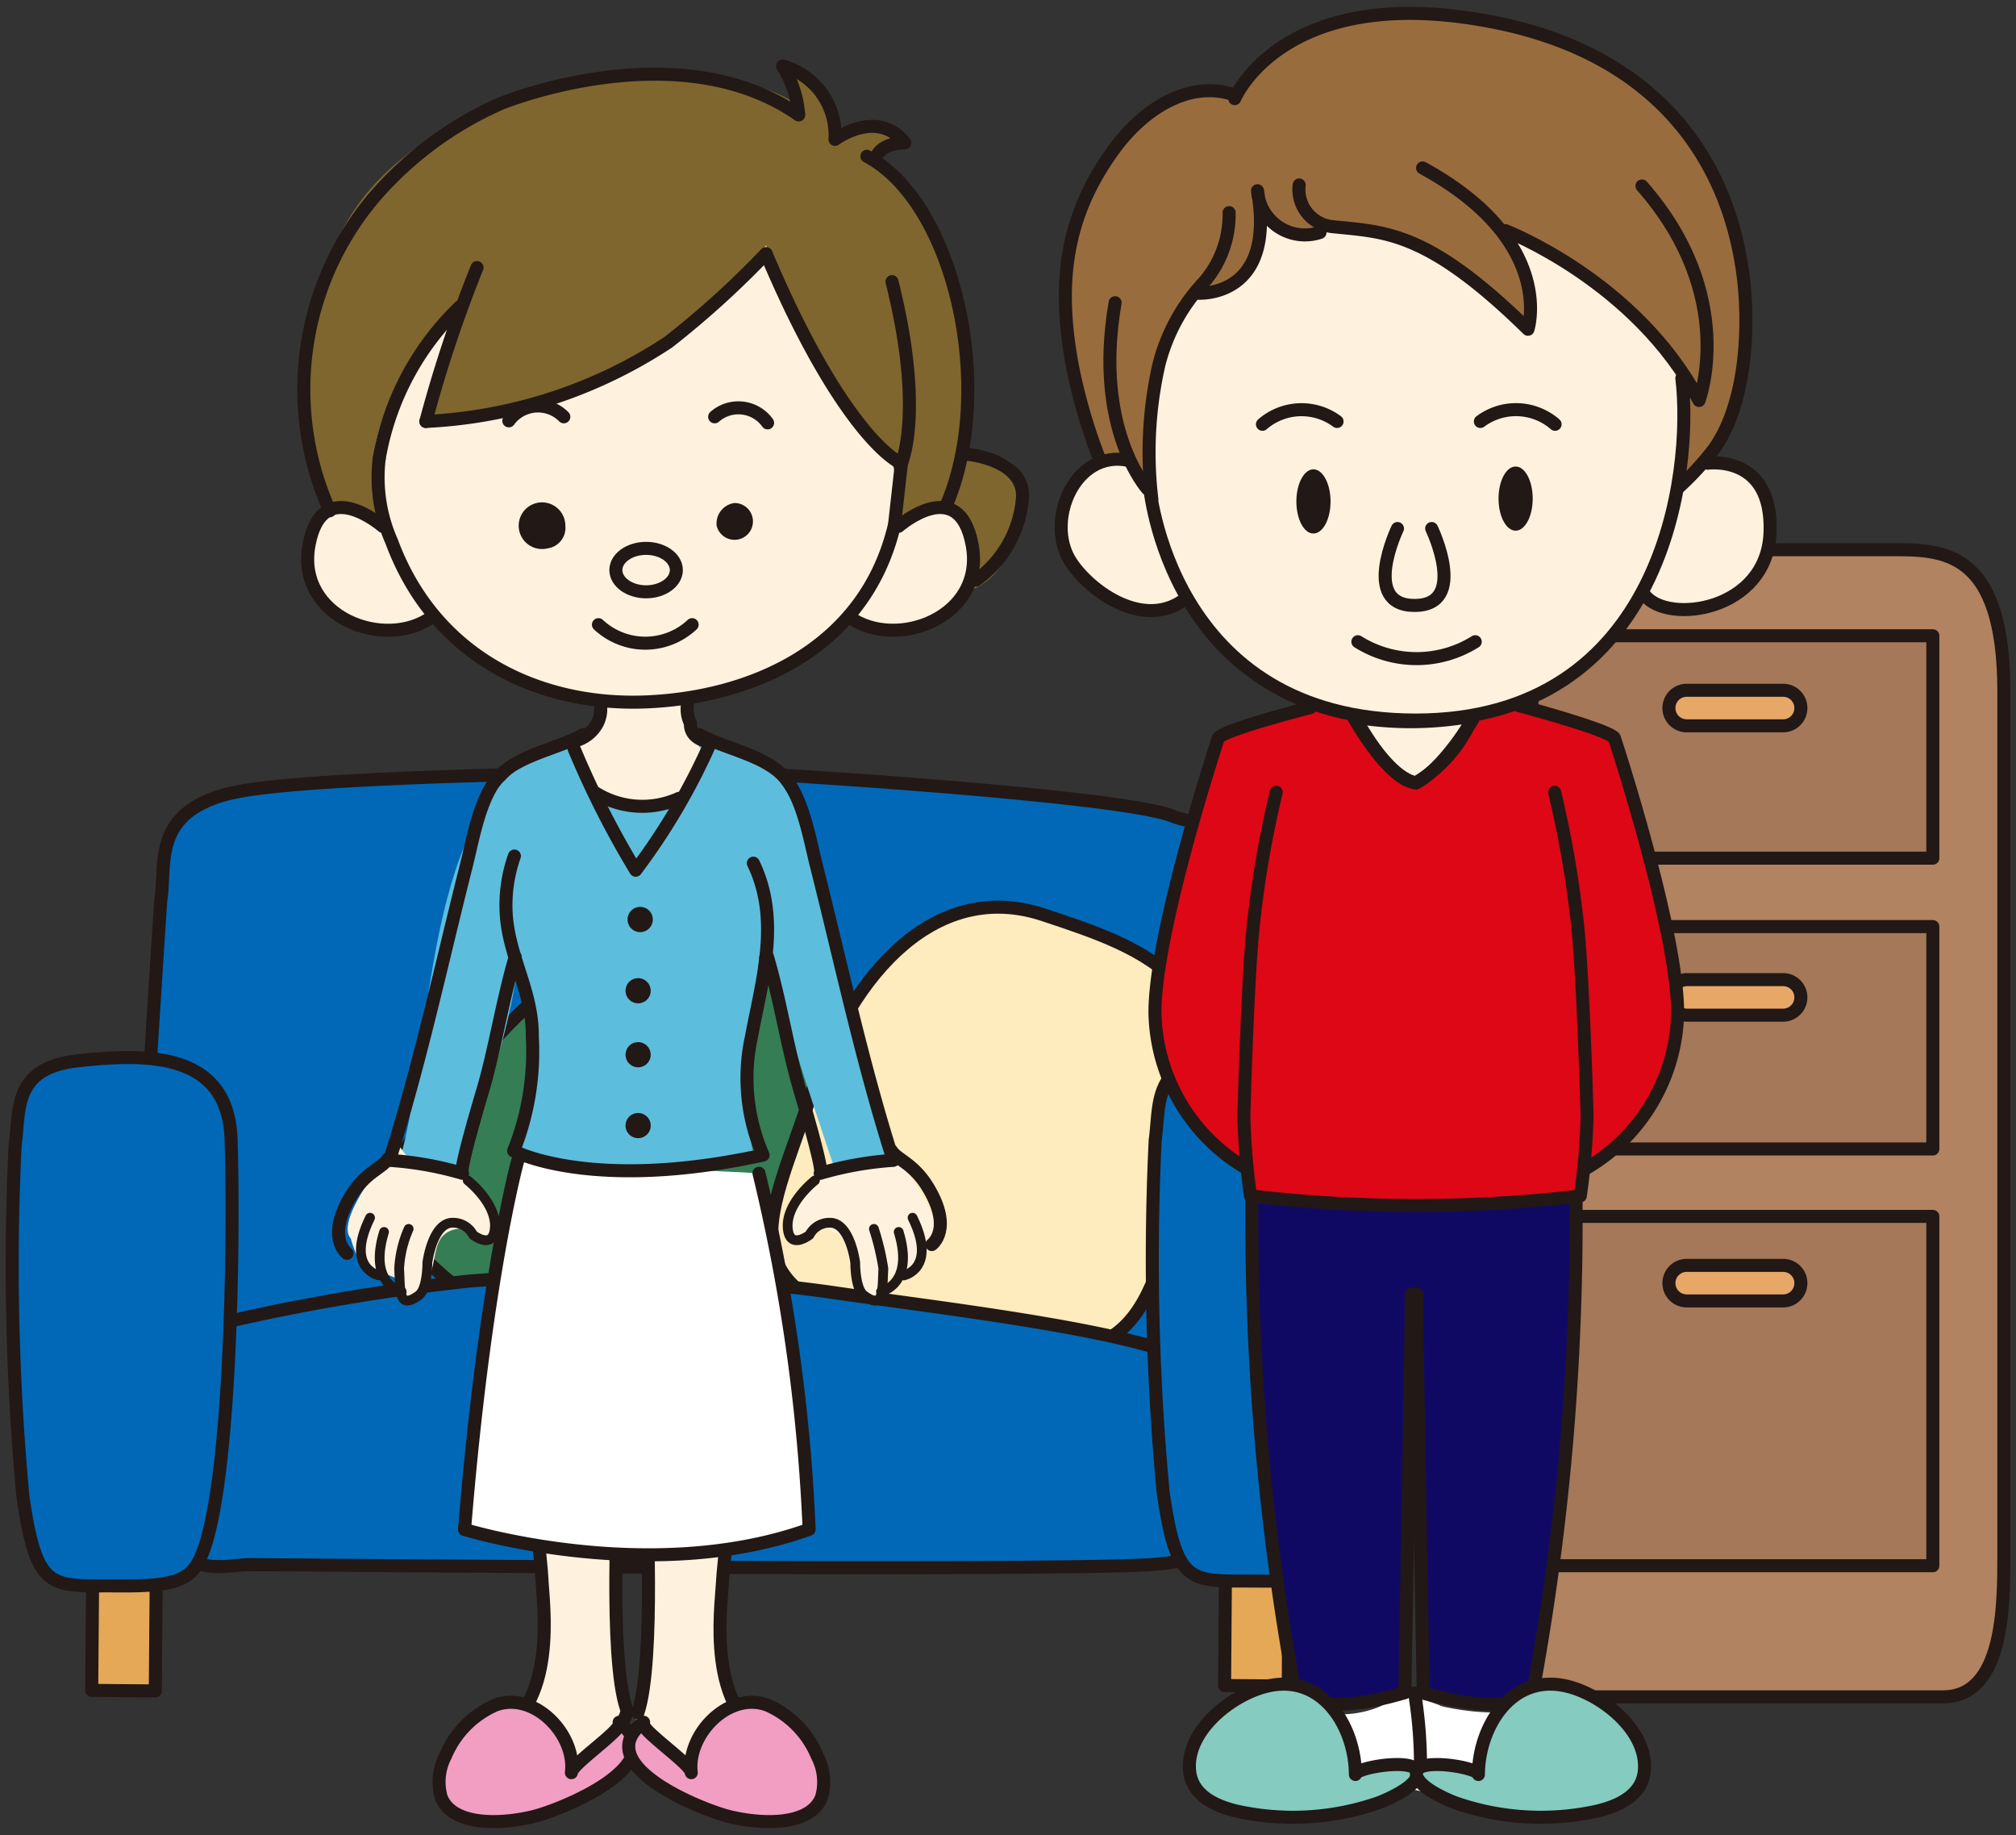 <svg xmlns="http://www.w3.org/2000/svg" xmlns:xlink="http://www.w3.org/1999/xlink" width="100" height="91" viewBox="0 0 100 91"><rect x="0" y="0" width="100" height="91" fill="#333333" stroke="none"/><defs><style>.a,.d,.s{fill:none;}.b{clip-path:url(#a);}.c{fill:#0068b7;}.d,.s{stroke:#221815;stroke-linecap:round;stroke-linejoin:round;}.d{stroke-width:0.646px;}.e{fill:#e5a856;}.f{fill:#357d54;}.g{fill:#feebbe;}.h{fill:#b18360;}.i{fill:#a47858;}.j{fill:#e7a767;}.k{fill:#de0716;}.l{fill:#fef2de;}.m{fill:#100964;}.n{fill:#fff;}.o{fill:#85cbbf;}.p{fill:#996c3e;}.q{fill:#221815;}.r{fill:#f19ec2;}.s{stroke-width:0.484px;}.t{fill:#7e662e;}.u{fill:#5dbddd;}</style><clipPath id="a"><rect class="a" y="0.06" width="100" height="90.879"/></clipPath></defs><title>support_ms03</title><g class="b"><path class="c" d="M7.975,44.641c.3-1.722-.526-4.406,3.572-5.329s22.668-1.074,24.367-1.026c2.076.066,19.8,1.163,22.272,2.194,1.4.588,3.668-.157,3.758,5.774s-.367,26.217-.374,27.176.8,3.833-4.548,4.166-43.836,0-44.68-.006-3.39.742-3.932-1.752S7.131,60.9,7.148,58.8s.827-14.154.827-14.154"/><path class="d" d="M7.975,44.641c.3-1.722-.526-4.406,3.572-5.329s22.668-1.074,24.367-1.026c2.076.066,19.8,1.163,22.272,2.194,1.4.588,3.668-.157,3.758,5.774s-.367,26.217-.374,27.176.8,3.833-4.548,4.166-43.836,0-44.68-.006-3.39.742-3.932-1.752S7.131,60.9,7.148,58.8,7.975,44.641,7.975,44.641Z"/><rect class="e" x="58.999" y="78.674" width="6.696" height="3.157" transform="translate(-18.383 141.979) rotate(-89.559)"/><rect class="d" x="58.999" y="78.674" width="6.696" height="3.157" transform="translate(-18.383 141.979) rotate(-89.559)"/><rect class="e" x="2.805" y="78.917" width="6.697" height="3.154" transform="translate(-74.389 85.978) rotate(-89.524)"/><rect class="d" x="2.805" y="78.917" width="6.697" height="3.154" transform="translate(-74.389 85.978) rotate(-89.524)"/><path class="f" d="M40.326,62.294c-5.212,6.27-5.905,9.231-15.138,3.318s-5.578-8.171-1.23-13.4,9.911-7.669,14.091-4.193,8.36,6.959,2.277,14.272"/><path class="d" d="M40.326,62.294c-5.212,6.27-5.905,9.231-15.138,3.318s-5.578-8.171-1.23-13.4,9.911-7.669,14.091-4.193S46.409,54.981,40.326,62.294Z"/><path class="g" d="M59.1,57.807c-2.555,7.745-2.123,10.753-12.868,8.632s-8.187-5.561-6.053-12.017,6.414-10.768,11.572-9.059S62.078,48.77,59.1,57.807"/><path class="d" d="M59.1,57.807c-2.555,7.745-2.123,10.753-12.868,8.632s-8.187-5.561-6.053-12.017,6.414-10.768,11.572-9.059S62.078,48.77,59.1,57.807Z"/><path class="c" d="M6.891,66.655a102.224,102.224,0,0,1,16.425-3.129,84.353,84.353,0,0,1,17.768.537c5.029.747,14.654,1.815,17.9,3.373l1.05,7.311"/><path class="d" d="M6.891,66.655a102.224,102.224,0,0,1,16.425-3.129,84.353,84.353,0,0,1,17.768.537c5.029.747,14.654,1.815,17.9,3.373l1.05,7.311"/><path class="c" d="M57.3,56.547c.247-1.712-.147-3.827,3.126-4.179s7.442-.511,7.586,3.893.04,15.881-1.258,20.08c-.567,1.72-1.111,2.1-4.381,2.068s-4,.35-4.681-4.44A123.7,123.7,0,0,1,57.3,56.547"/><path class="d" d="M57.3,56.547c.247-1.712-.147-3.827,3.126-4.179s7.442-.511,7.586,3.893.04,15.881-1.258,20.08c-.567,1.72-1.111,2.1-4.381,2.068s-4,.35-4.681-4.44A123.7,123.7,0,0,1,57.3,56.547Z"/><path class="c" d="M.75,56.788C1,55.076.6,52.959,3.874,52.605s7.444-.511,7.588,3.893.043,15.884-1.265,20.084c-.56,1.714-1.1,2.092-4.373,2.066s-4,.348-4.687-4.441A123.656,123.656,0,0,1,.75,56.788"/><path class="d" d="M.75,56.788C1,55.076.6,52.959,3.874,52.605s7.444-.511,7.588,3.893.043,15.884-1.265,20.084c-.56,1.714-1.1,2.092-4.373,2.066s-4,.348-4.687-4.441A123.656,123.656,0,0,1,.75,56.788Z"/><path class="h" d="M93.859,27.261H78c-2.518,0-5.541,0-5.541,7.047V77.1c0,2.516,0,7.049,3.023,7.049H96.376c3.021,0,3.021-4.533,3.021-7.049V34.308c0-7.048-3.021-7.047-5.538-7.047"/><path class="d" d="M93.859,27.261H78c-2.518,0-5.541,0-5.541,7.047V77.1c0,2.516,0,7.049,3.023,7.049H96.376c3.021,0,3.021-4.533,3.021-7.049V34.308C99.4,27.26,96.376,27.261,93.859,27.261Z"/><rect class="i" x="75.988" y="31.53" width="19.887" height="11.03"/><rect class="d" x="75.988" y="31.528" width="19.887" height="11.03"/><rect class="i" x="75.988" y="45.953" width="19.887" height="11.028"/><rect class="d" x="75.988" y="45.951" width="19.887" height="11.028"/><rect class="i" x="75.988" y="60.324" width="19.887" height="17.323"/><rect class="d" x="75.988" y="60.322" width="19.887" height="17.323"/><path class="j" d="M89.329,35.114a.879.879,0,0,1-.88.88H83.665a.881.881,0,1,1,0-1.762h4.784a.879.879,0,0,1,.88.882"/><path class="d" d="M89.329,35.114a.879.879,0,0,1-.88.88H83.665a.881.881,0,1,1,0-1.762h4.784A.879.879,0,0,1,89.329,35.114Z"/><path class="j" d="M89.329,49.462a.882.882,0,0,1-.88.882H83.665a.882.882,0,0,1,0-1.763h4.784a.88.88,0,0,1,.88.881"/><path class="d" d="M89.329,49.462a.882.882,0,0,1-.88.882H83.665a.882.882,0,0,1,0-1.763h4.784A.88.88,0,0,1,89.329,49.462Z"/><path class="j" d="M89.329,63.632a.879.879,0,0,1-.88.882H83.665a.881.881,0,1,1,0-1.762h4.784a.879.879,0,0,1,.88.88"/><path class="d" d="M89.329,63.632a.879.879,0,0,1-.88.882H83.665a.881.881,0,1,1,0-1.762h4.784A.879.879,0,0,1,89.329,63.632Z"/><path class="k" d="M65.333,34.933s-4.578,1.127-4.879,1.578a100.415,100.415,0,0,0-3.235,13.71S57.3,55.4,61.8,57.8l.155,1.5s10.959,1.275,16.51-.153l.146-1.194a9.507,9.507,0,0,0,4.58-6.911c.446-4.651-3.077-14.46-3.077-14.46a47.225,47.225,0,0,0-4.95-1.728s-3.905,1.875-9.829.075"/><path class="l" d="M67.209,35.459s1.347,2.849,2.846,3.3a5.074,5.074,0,0,0,2.932-3.3,11.67,11.67,0,0,1-5.778,0"/><path class="m" d="M62.089,59.311S72.31,60.4,78.216,59.272a144.984,144.984,0,0,1-2.159,24.671s-1.707,1.291-5.448-.126l-.459-19.6-.537,19.726s-3.494,1.244-5.321.043c0,0-2.5-17.86-2.2-24.675"/><path class="n" d="M65.5,85.065a22.141,22.141,0,0,0,.26,3.811c.809.144,1.413-.485,2.2-.565a5.459,5.459,0,0,1,1.761.337c.953.226,3.3.9,4.032-.111a11.341,11.341,0,0,0,.262-2.16c.1-.488.232-.964.34-1.448a12.45,12.45,0,0,1-2.811-.307,6.621,6.621,0,0,0-1.745-.472,7.318,7.318,0,0,0-1.371.487,5.033,5.033,0,0,1-2.877.286"/><path class="d" d="M78.176,59.437a128.7,128.7,0,0,1-2.162,24.589c-.706.37-2.048.913-5.417-.083,0,0-.359-19.475-.32-19.767"/><path class="d" d="M70.457,88a22.165,22.165,0,0,0-.289-4.043"/><path class="d" d="M62.1,59.437a129.323,129.323,0,0,0,2.159,24.589c.709.37,2.053.913,5.424-.083,0,0,.355-19.475.318-19.767"/><path class="o" d="M61.729,89.894a12.908,12.908,0,0,0,6.676-.5c.468-.184,2.125-.893,1.883-1.578-.226-.631-3.056-.159-3.056.183-.01-2.3-1.55-4.9-4.178-4.422-1.788.323-4.232,2.178-4.047,4.23.109,1.22,1.273,1.828,2.722,2.09"/><path class="d" d="M61.729,89.894a12.908,12.908,0,0,0,6.676-.5c.468-.184,2.125-.893,1.883-1.578-.226-.631-3.056-.159-3.056.183-.01-2.3-1.55-4.9-4.178-4.422-1.788.323-4.232,2.178-4.047,4.23C59.116,89.024,60.28,89.632,61.729,89.894Z"/><path class="o" d="M78.837,89.894a12.911,12.911,0,0,1-6.676-.5c-.464-.184-2.123-.893-1.877-1.578.228-.631,3.054-.159,3.05.183.012-2.3,1.556-4.9,4.184-4.422,1.785.323,4.224,2.178,4.048,4.23-.112,1.22-1.273,1.828-2.729,2.09"/><path class="d" d="M78.837,89.894a12.911,12.911,0,0,1-6.676-.5c-.464-.184-2.123-.893-1.877-1.578.228-.631,3.054-.159,3.05.183.012-2.3,1.556-4.9,4.184-4.422,1.785.323,4.224,2.178,4.048,4.23C81.454,89.024,80.293,89.632,78.837,89.894Z"/><path class="p" d="M54.6,22.924s-3.249-7.157-1.041-12.338,5-6.776,7.727-5.743C63.311.132,71.086.37,73.907,1.075S84.081,3.149,86.152,12.141c0,0,2.257,8.243-2.918,11.913a23.976,23.976,0,0,0,.19-5.368S81.4,14.4,74.848,11.527l-.234-.049s1.934,2.78,1.133,4.712a45.754,45.754,0,0,0-3.867-3.154c-1.642-1.129-2.587-1.412-6.4-1.883,0,0,.191.518-.754.425s-1.834-.236-2.259-1.412c.092,1.975.095,4.238-3.109,4.33-1.411,1.649-2.3,3.157-2.4,9.467a5.9,5.9,0,0,1-1.041-1.275,3.7,3.7,0,0,0-1.314.236"/><path class="l" d="M56.956,24.386s-.563-7.208,2.4-9.89c0,0,3.3.38,3.157-4.1A2.173,2.173,0,0,0,64.4,11.578c1.22-.1,1.22-.382,1.22-.382a15.908,15.908,0,0,1,5.32,1.369c1.415.8,4.19,2.826,4.709,3.719.329-.328.661-2.306-1.125-4.8,1.172.146,6.961,3.3,8.9,7.208,0,0,1.735,16.716-12.956,16.952,0,0-11.116,1.271-13.516-11.253"/><path class="l" d="M55.918,22.688s-3.624-.187-3.246,3.957a5.138,5.138,0,0,0,4.189,3.674,2.574,2.574,0,0,0,1.981-.752,10.312,10.312,0,0,1-1.694-5.181,8.237,8.237,0,0,1-1.23-1.7"/><path class="l" d="M84.6,22.876s3.006-.136,3.154,2.688-.9,3.717-3.021,4.524a3.349,3.349,0,0,1-3.337-.713s1.177-1.32,1.836-5.319a12.42,12.42,0,0,0,1.368-1.18"/><path class="d" d="M67.126,35.549s1.745,3.154,3.106,3.273a6.8,6.8,0,0,0,2.822-3.312A17.048,17.048,0,0,1,67.126,35.549Z"/><path class="d" d="M57.009,24.008s.914,11.7,13.207,11.7S83.99,23.465,83.425,18.754"/><path class="d" d="M56.914,24.244s-2.69-2.967-1.6-9.232"/><path class="d" d="M57.135,24.752a19.655,19.655,0,0,1,.341-6.628,9.274,9.274,0,0,1,2.257-4.146,5.109,5.109,0,0,0,1.234-3.434"/><path class="d" d="M59.409,14.541s3.908.283,2.967-5.083a2.358,2.358,0,0,0,3.1,2.07"/><path class="d" d="M64.443,9.173a1.854,1.854,0,0,0,1.7,2.072c2.569.272,4.656.189,9.65,5.084,0,0,1.413-4.376-5.228-8"/><path class="d" d="M74.666,11.434s6.5,2.5,9.611,8.427c0,0,1.969-5.176-2.831-10.639"/><path class="d" d="M61.246,4.891S63.644-.9,73.959,1.076s12.009,9.469,12.434,12.1.307,6.755-1.387,9.107a14.376,14.376,0,0,1-1.752,1.9"/><path class="d" d="M61.2,4.7c-2.216-.756-4.474.721-5.889,2.634-2.493,3.372-2.875,6.728-2.117,10.813a27.729,27.729,0,0,0,1.337,4.6"/><path class="d" d="M55.971,22.831c-2.635-.547-4.123,2.951-2.9,4.96.866,1.413,3.513,3.423,5.583,2.008"/><path class="d" d="M84.7,22.972s3.246-.47,3.1,3.436-5.088,4.569-6.211,3.111"/><path class="d" d="M67.254,35.631s1.488,2.9,2.98,3.191c0,0,1.164-.452,2.821-3.148"/><path class="q" d="M66,24.867c0,.878-.38,1.591-.851,1.591s-.845-.713-.845-1.591.38-1.593.845-1.593.851.713.851,1.593"/><path class="q" d="M74.332,24.728c0,.876.38,1.589.848,1.589s.847-.713.847-1.589-.376-1.593-.847-1.593-.848.713-.848,1.593"/><path class="d" d="M69.32,26.21s-1.835,3.815.848,3.815.847-3.815.847-3.815"/><path class="d" d="M78.114,59.342a70.61,70.61,0,0,1-16.084-.037,33.648,33.648,0,0,1-.33-3.989s.2-7.56.525-9.928a50.35,50.35,0,0,1,1.081-6.1"/><path class="d" d="M65.01,35.085s-4.328,1.106-4.579,1.518c0,0-3.142,9.517-3.142,13.618A9.141,9.141,0,0,0,61.8,57.927"/><path class="d" d="M75.311,34.982s4.519,1.209,4.771,1.619c0,0,3.134,9.52,3.134,13.621A9.136,9.136,0,0,1,78.7,57.928"/><path class="d" d="M78.389,59.305a33.868,33.868,0,0,0,.335-3.99s-.207-7.56-.527-9.928a51.264,51.264,0,0,0-1.082-6.1"/><path class="d" d="M62.622,21.041a2.954,2.954,0,0,1,3.7-.14"/><path class="d" d="M77.137,21.041a2.955,2.955,0,0,0-3.706-.14"/><path class="d" d="M67.355,31.824a5.476,5.476,0,0,0,5.821,0"/><path class="l" d="M36.444,73.349s-2.487,10.9,1.78,12.907a4.3,4.3,0,0,0-2.695,1.96s-4.193-1.395-3.97-3.094c0,0,1.175-6.757.432-11.816Z"/><path class="d" d="M36.4,73.349s-.524,4.144-.572,5.235S35,84.948,38.311,86.3"/><path class="d" d="M32.039,73.828s.474,8.548-.4,11.119"/><path class="l" d="M26.278,73.135s2.482,10.9-1.793,12.907a4.3,4.3,0,0,1,2.7,1.96s4.191-1.4,3.97-3.1c0,0-1.175-6.753-.434-11.812Z"/><path class="d" d="M26.318,73.135s.522,4.14.567,5.229.829,6.366-2.486,7.721"/><path class="d" d="M23.878,86.085A3.675,3.675,0,0,1,27.1,88.043a8.96,8.96,0,0,0,1.628-.635,4.218,4.218,0,0,0,2.341-2.416"/><path class="d" d="M30.681,73.612s-.487,8.55.391,11.118"/><path class="r" d="M21.885,89.129c.508,1.319,2.641,1.405,4.511.973,1.348-.311,7.062-2.579,4.315-4.693.348.27-2.37,2.059-2.368,2.5.237-1.888-1.849-4.075-3.787-3.345A4.743,4.743,0,0,0,22.1,87.071a2.787,2.787,0,0,0-.214,2.058"/><path class="d" d="M21.885,89.129c.508,1.319,2.641,1.405,4.511.973,1.348-.311,7.062-2.579,4.315-4.693.348.27-2.37,2.059-2.368,2.5.237-1.888-1.849-4.075-3.787-3.345A4.743,4.743,0,0,0,22.1,87.071,2.787,2.787,0,0,0,21.885,89.129Z"/><path class="r" d="M40.751,89.129c-.508,1.319-2.643,1.405-4.509.973-1.354-.311-7.066-2.579-4.317-4.693-.35.27,2.37,2.059,2.364,2.5-.234-1.888,1.848-4.075,3.792-3.345a4.725,4.725,0,0,1,2.451,2.508,2.768,2.768,0,0,1,.219,2.058"/><path class="d" d="M40.751,89.129c-.508,1.319-2.643,1.405-4.509.973-1.354-.311-7.066-2.579-4.317-4.693-.35.27,2.37,2.059,2.364,2.5-.234-1.888,1.848-4.075,3.792-3.345a4.725,4.725,0,0,1,2.451,2.508A2.768,2.768,0,0,1,40.751,89.129Z"/><path class="n" d="M25.678,57.574s-1.623,5.874-2.635,18.276c0,0,9.179,2.83,17.092-.008a91.522,91.522,0,0,0-2.487-17.659"/><path class="d" d="M25.678,57.574s-1.623,5.874-2.635,18.276c0,0,9.179,2.83,17.092-.008a91.522,91.522,0,0,0-2.487-17.659"/><path class="l" d="M40.425,58.538s2.619-.579,3.186-1.426.535-.12.535-.12,2.926,3.5,2.072,4.423c0,0-.468,1.907-1.275,1.581l-.98.393s-.057,1.251-1.035.629-.7-1.817-1.14-2.557-1.524-.5-1.524-.5-2.819,1.71.161-2.424"/><path class="l" d="M40.425,58.538s-1.55,1.2-1.334,2.493c.149.925,1.061.211,1.061.211a1.126,1.126,0,0,1,1.011-.606c1.01-.008,1.259,1.982,1.259,1.982s-.011,1.3.434,1.623c1,.734.9-.223.962-1.329a12.72,12.72,0,0,0-.469-1.969"/><path class="s" d="M40.425,58.538s-1.55,1.2-1.334,2.493c.149.925,1.061.211,1.061.211a1.126,1.126,0,0,1,1.011-.606c1.01-.008,1.259,1.982,1.259,1.982s-.011,1.3.434,1.623c1,.734.9-.223.962-1.329a12.72,12.72,0,0,0-.469-1.969"/><path class="s" d="M43.7,64.054s1.677-.342.878-2.961"/><path class="s" d="M44.83,63.25s1.677-.339.436-2.862"/><path class="d" d="M46.221,61.72s1.069-.762-.193-2.843c-.718-1.189-1.551-1.372-1.813-1.819"/><path class="t" d="M16.5,26.271s-3.236-7.4.46-14.805S34.308,1.749,39.626,5.218A1.817,1.817,0,0,0,39.158,3.6s1.856.233,2.551,3.006c0,0,1.155-1.156,3,.231,0,0-1.385.232-1.617.924,0,0,6.017,3.7,4.631,14.8,0,0,3.466-.693,3,2.313s-1.616,4.627-3.933,4.627-11.333-1.159-11.333-1.159-16.19,0-18.966-2.077"/><path class="u" d="M37.647,57.372c-1.076.2,0-9.226.019-9.992.7,1.7,1.366,3.362,1.929,5.106.609,1.9,1.209,3.7,1.838,5.578a10.755,10.755,0,0,1,2.905-.724c-1.2-4.346-2.448-8.7-3.571-13.087-.9-3.512-1.5-6.435-5.361-7.716-1.392-.458-6.468.234-6.472.234-8.179.908-7.285,14.939-9.149,20.872,1.1.215,2.153.4,3.208.7.914-3.6,2.37-7.258,2.744-10.961-.2,1.962,1.187,3.832.906,5.844a34.522,34.522,0,0,1-.968,3.947s3.454,1.827,11.972.2"/><path class="l" d="M28.471,37.117s.562,2.132,1.67,2.452a7.34,7.34,0,0,0,3.816.116c.46-.14.481-2.072.992-2.336,0,0-.76-.559-1.452-3.563s-3.639.372-3.639.372-.232,2.495-1.387,2.959"/><path class="l" d="M22.417,15.4s-4.305,4.4-3.848,8.329c0,0,0,9.944,12.264,11.331,0,0,10.182-.232,12.725-6.476,0,0,1.385-3.932.7-5.553,0,0-5.322-6.474-6.252-10.869,0,0-6.8,9.781-16.972,8.4,0,0,.924-3.311,1.388-5.16"/><path class="q" d="M32.381,45.6a.626.626,0,1,1-.627-.626.624.624,0,0,1,.627.626"/><path class="q" d="M32.277,49.134a.624.624,0,1,1-.626-.626.624.624,0,0,1,.626.626"/><path class="q" d="M32.277,52.308a.624.624,0,1,1-.626-.627.624.624,0,0,1,.626.627"/><path class="q" d="M32.277,55.794a.624.624,0,1,1-1.247,0,.624.624,0,0,1,1.247,0"/><path class="d" d="M25.515,42.453a7.33,7.33,0,0,0-.411,2.764c.1,2.209,1.329,3.931,1.3,6.2a13.261,13.261,0,0,1-.925,5.658s3.839,2.072,12.372.206a9.534,9.534,0,0,1-.584-5.83c.537-2.873,1.458-5.834.1-8.645"/><path class="d" d="M29.758,34.807a1.553,1.553,0,0,1-.129,1.065,1.768,1.768,0,0,1-1.234.9"/><path class="d" d="M34.126,34.807a1.568,1.568,0,0,0,.124,1.065s-.1.691.823.9"/><path class="d" d="M29.564,39.336a4.384,4.384,0,0,0,4.116.255"/><path class="l" d="M44.512,25.989s2.707-1.546,3.16-.314c0,0,2.388,3.582-2.282,5.482a4.618,4.618,0,0,1-3.27-.634,19.386,19.386,0,0,0,2.392-4.534"/><path class="l" d="M19.041,25.989s-2.706-1.546-3.165-.314c0,0-2.388,3.582,2.285,5.482a4.6,4.6,0,0,0,3.263-.634,19.593,19.593,0,0,1-2.383-4.534"/><path class="d" d="M18.809,22.752a7.832,7.832,0,0,0,.618,4.1c2.15,5.808,7.4,8.152,12.553,7.959S42.857,32.281,44.352,26.1"/><path class="d" d="M18.979,26.1s-3-2.624-3.652.934,3.746,5.252,6.089,3.566"/><path class="d" d="M44.573,26.1s3-2.624,3.651.934S44.477,32.281,42.13,30.6"/><path class="q" d="M28.043,26.068a1.028,1.028,0,0,1-.887,1.127,1.157,1.157,0,1,1,.887-1.127"/><path class="d" d="M38.075,20.97a1.781,1.781,0,0,0-2.626-.3"/><path class="d" d="M25.239,20.87a1.792,1.792,0,0,1,2.728-.2"/><path class="q" d="M35.547,26.068a.913.913,0,1,0,.883-1.123,1.029,1.029,0,0,0-.883,1.123"/><path class="d" d="M33.549,28.271c0,.593-.674,1.078-1.5,1.078s-1.5-.485-1.5-1.078.673-1.077,1.5-1.077S33.549,27.677,33.549,28.271Z"/><path class="d" d="M43,7.749c4.359,2.316,6.424,11.528,3.938,17.317"/><path class="d" d="M16.356,25.329A14.742,14.742,0,0,1,18.589,9.751a17.667,17.667,0,0,1,6.246-4.615S33.617,1.51,39.618,5.7a5.265,5.265,0,0,0-.8-2.429,3.559,3.559,0,0,1,2.6,3.642s2.087-1.563,3.468.174c0,0-1.28-.037-1.451.831"/><path class="d" d="M21.123,20.9A23.868,23.868,0,0,0,33.151,16.97,44.976,44.976,0,0,0,38,12.575c3,7.12,5.552,9.832,6.71,10.409,0,0,1.157-2.544-.464-9.018"/><path class="d" d="M23.662,13.269A65.859,65.859,0,0,0,21.124,20.9"/><path class="d" d="M18.809,22.752a13.642,13.642,0,0,1,4-7.539"/><path class="d" d="M44.713,22.984s.025-.232-.35,3.111"/><path class="d" d="M47.954,22.525s2.77.227,2.77,2.078a5.544,5.544,0,0,1-2.308,4.163"/><path class="d" d="M29.685,30.978a3.4,3.4,0,0,0,4.647,0"/><path class="d" d="M34.7,36.434c1.262.713,3.36,1.025,4.294,2.212.866,1.093,1.177,3,1.516,4.34,1.224,4.859,2.274,9.782,3.8,14.557a16.722,16.722,0,0,0-3.625.644c.213-.068-.972-3.987-1.071-4.341-.612-2.165-.911-4.237-1.544-6.392"/><path class="l" d="M23.2,58.538s-2.622-.579-3.191-1.426-.533-.12-.533-.12-2.93,3.5-2.076,4.423c0,0,.471,1.907,1.28,1.581l.981.393s.05,1.251,1.031.629.7-1.817,1.146-2.557,1.521-.5,1.521-.5,2.814,1.71-.159-2.424"/><path class="l" d="M23.2,58.538s1.543,1.2,1.331,2.493c-.153.925-1.063.211-1.063.211a1.121,1.121,0,0,0-1.009-.606c-1.013-.008-1.261,1.982-1.261,1.982s.013,1.3-.431,1.623c-1.007.734-.906-.223-.968-1.329a5.567,5.567,0,0,1,.472-1.969"/><path class="s" d="M23.2,58.538s1.543,1.2,1.331,2.493c-.153.925-1.063.211-1.063.211a1.121,1.121,0,0,0-1.009-.606c-1.013-.008-1.261,1.982-1.261,1.982s.013,1.3-.431,1.623c-1.007.734-.906-.223-.968-1.329a5.567,5.567,0,0,1,.472-1.969"/><path class="s" d="M19.924,64.054s-1.677-.342-.874-2.961"/><path class="s" d="M18.794,63.25s-1.677-.341-.438-2.862"/><path class="d" d="M17.215,62.155s-1.068-.762.191-2.845c.715-1.187,1.548-1.372,1.814-1.819"/><path class="d" d="M28.926,36.434c-1.265.713-3.361,1.025-4.3,2.212-.861,1.093-1.172,3-1.509,4.34-1.231,4.859-2.281,9.782-3.8,14.557a16.734,16.734,0,0,1,3.624.644c-.212-.068.969-3.987,1.074-4.341.6-2.165.91-4.237,1.542-6.392"/><path class="d" d="M35.243,36.839a31.935,31.935,0,0,1-3.711,6.316,45.214,45.214,0,0,1-3.061-6.039"/></g></svg>